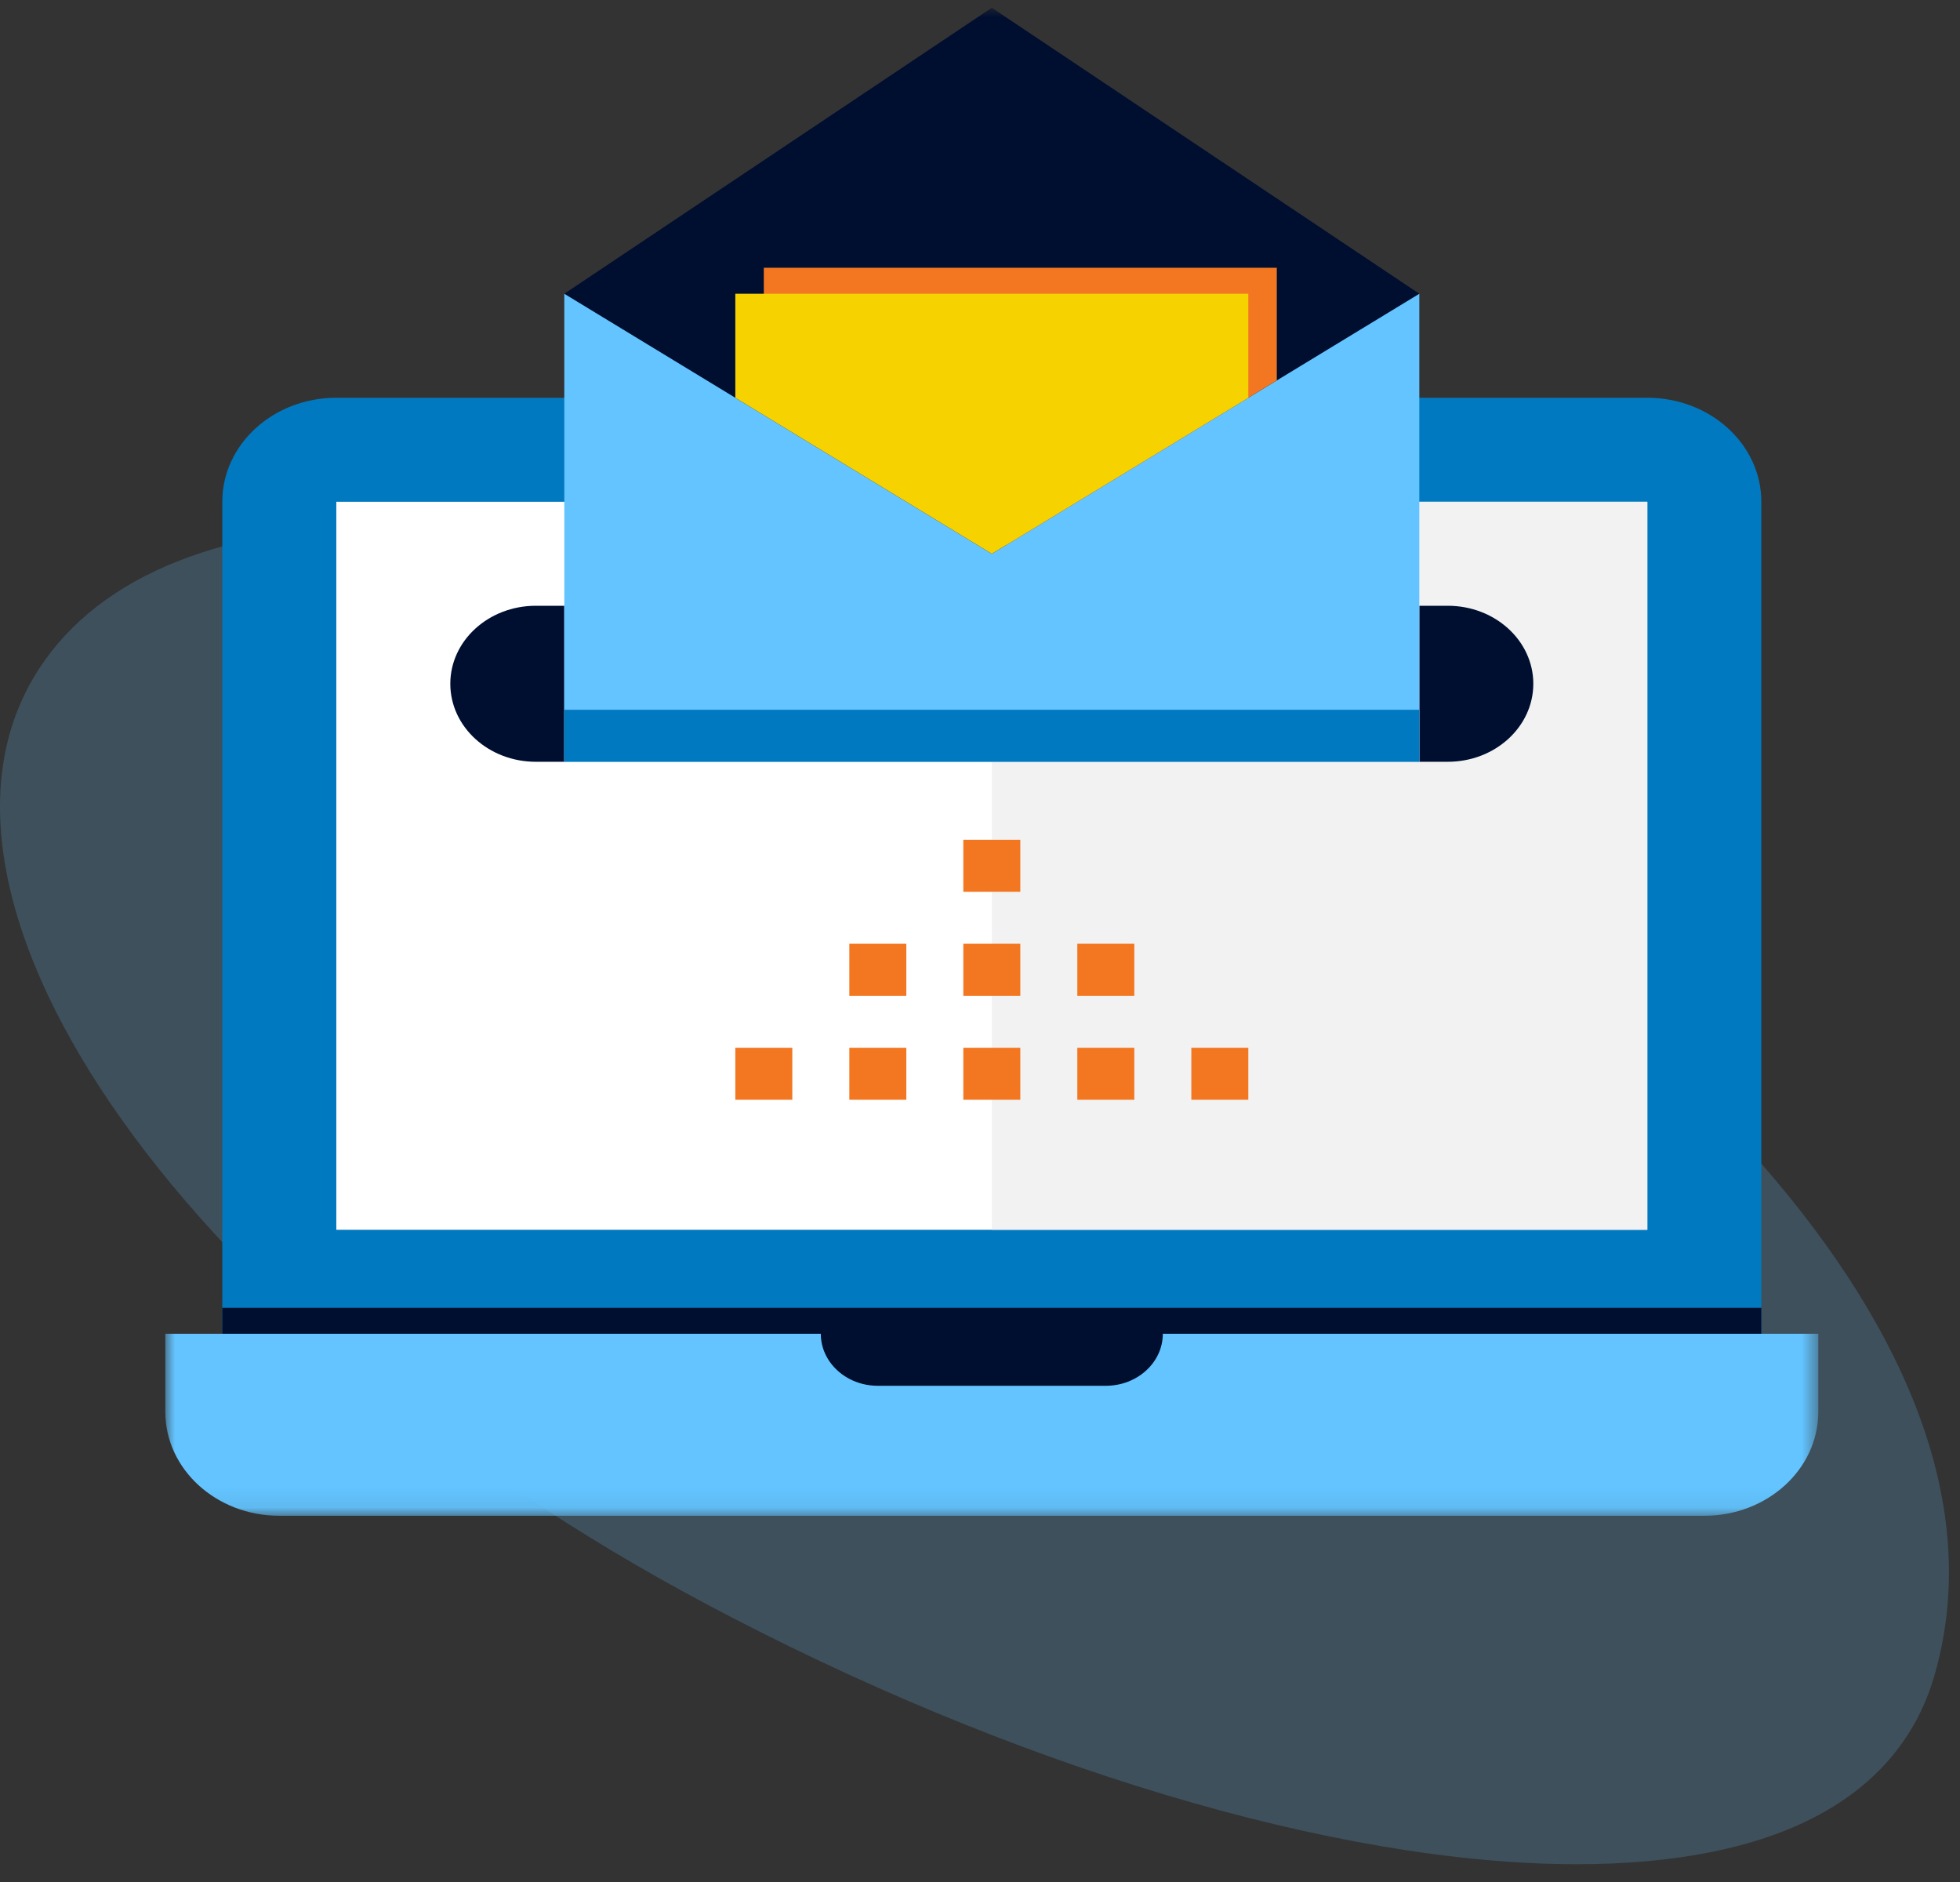 <?xml version="1.0" encoding="UTF-8"?>
<svg width="100px" height="96px" viewBox="0 0 100 96" version="1.1" xmlns="http://www.w3.org/2000/svg" xmlns:xlink="http://www.w3.org/1999/xlink">
    <rect x="0" y="0" width="100" height="96" fill="#333333" stroke="none"/>
    <!-- Generator: Sketch 53.1 (72631) - https://sketchapp.com -->
    <title>ic_servizi4@3x</title>
    <desc>Created with Sketch.</desc>
    <defs>
        <polygon id="path-1" points="0 76.923 84.337 76.923 84.337 0 0 0"></polygon>
    </defs>
    <g id="Design_breakpoints_intermedi" stroke="none" stroke-width="1" fill="none" fill-rule="evenodd">
        <g id="w_assets_home_logged" transform="translate(-555, -4781)">
            <g id="ic-/-newsletter" transform="translate(555, 4777)">
                <g id="ic-/-ALLNET-/-1" transform="translate(0, 30.769)" fill="#63C4FF" opacity="0.2">
                    <path d="M80.437,68.324 C68.235,68.324 51.605,63.347 35.952,55.009 C9.804,41.079 -5.748,19.253 1.991,7.347 C5.115,2.541 11.501,0 20.459,0 C32.21,0 47.713,4.447 62.994,12.199 C80.195,20.927 103.901,40.5 98.709,58.654 C96.899,64.98 90.581,68.324 80.437,68.324" id="Fill-1"></path>
                </g>
                <g id="Group-24" transform="translate(8.434, 4.396)">
                    <path d="M8.725,19.894 C5.512,19.894 2.908,22.269 2.908,25.199 L2.908,71.618 L81.429,71.618 L81.429,25.199 C81.429,22.269 78.825,19.894 75.613,19.894 L8.725,19.894 Z" id="Fill-1" fill="#0179C0"></path>
                    <mask id="mask-2" fill="white">
                        <use xlink:href="#path-1"></use>
                    </mask>
                    <g id="Clip-4"></g>
                    <polygon id="Fill-3" fill="#FFFFFF" mask="url(#mask-2)" points="8.725 62.334 75.613 62.334 75.613 25.199 8.725 25.199"></polygon>
                    <polygon id="Fill-5" fill="#F2F2F2" mask="url(#mask-2)" points="42.169 62.334 75.613 62.334 75.613 25.199 42.169 25.199"></polygon>
                    <path d="M14.541,34.483 C14.541,36.68 16.494,38.462 18.903,38.462 L20.357,38.462 L20.357,30.504 L18.903,30.504 C16.494,30.504 14.541,32.285 14.541,34.483" id="Fill-6" fill="#000E2F" mask="url(#mask-2)"></path>
                    <path d="M69.796,34.483 C69.796,32.285 67.843,30.504 65.434,30.504 L63.98,30.504 L63.98,38.462 L65.434,38.462 C67.843,38.462 69.796,36.68 69.796,34.483" id="Fill-7" fill="#000E2F" mask="url(#mask-2)"></path>
                    <polygon id="Fill-8" fill="#000E2F" mask="url(#mask-2)" points="2.908 71.618 81.429 71.618 81.429 66.313 2.908 66.313"></polygon>
                    <path d="M50.893,67.639 C50.893,69.104 49.591,70.292 47.985,70.292 L36.352,70.292 C34.746,70.292 33.444,69.104 33.444,67.639 L0,67.639 L0,71.618 C0,74.548 2.604,76.923 5.816,76.923 L78.521,76.923 C81.733,76.923 84.337,74.548 84.337,71.618 L84.337,67.639 L50.893,67.639 Z" id="Fill-9" fill="#63C4FF" mask="url(#mask-2)"></path>
                    <g id="envelope" mask="url(#mask-2)">
                        <g transform="translate(19.277, 0)">
                            <polygon id="Fill-10" fill="#63C4FF" points="1.08 38.462 44.703 38.462 44.703 14.589 1.08 14.589"></polygon>
                            <polygon id="Fill-11" fill="#000E2F" points="22.892 27.851 44.703 14.589 22.892 -1.65782493e-05 1.08 14.589"></polygon>
                            <polygon id="Fill-12" fill="#F37721" points="37.432 19.009 37.432 13.263 11.259 13.263 11.259 19.894 23.619 27.41"></polygon>
                            <polygon id="Fill-13" fill="#F6D300" points="9.805 14.589 9.805 19.894 22.892 27.851 35.978 19.894 35.978 14.589"></polygon>
                            <polygon id="Fill-14" fill="#0179C0" points="1.08 38.462 44.703 38.462 44.703 35.809 1.08 35.809"></polygon>
                        </g>
                    </g>
                    <g id="screen" mask="url(#mask-2)" fill="#F37721">
                        <g transform="translate(28.916, 41.758)">
                            <polygon id="Fill-15" points="11.799 3.335 14.707 3.335 14.707 0.682 11.799 0.682"></polygon>
                            <polygon id="Fill-16" points="11.799 8.64 14.707 8.64 14.707 5.987 11.799 5.987"></polygon>
                            <polygon id="Fill-17" points="5.983 8.64 8.891 8.64 8.891 5.987 5.983 5.987"></polygon>
                            <polygon id="Fill-18" points="17.615 8.64 20.523 8.64 20.523 5.987 17.615 5.987"></polygon>
                            <polygon id="Fill-19" points="11.799 13.945 14.707 13.945 14.707 11.292 11.799 11.292"></polygon>
                            <polygon id="Fill-20" points="5.983 13.945 8.891 13.945 8.891 11.292 5.983 11.292"></polygon>
                            <polygon id="Fill-21" points="0.166 13.945 3.074 13.945 3.074 11.292 0.166 11.292"></polygon>
                            <polygon id="Fill-22" points="17.615 13.945 20.523 13.945 20.523 11.292 17.615 11.292"></polygon>
                            <polygon id="Fill-23" points="23.432 13.945 26.34 13.945 26.34 11.292 23.432 11.292"></polygon>
                        </g>
                    </g>
                </g>
            </g>
        </g>
    </g>
</svg>
